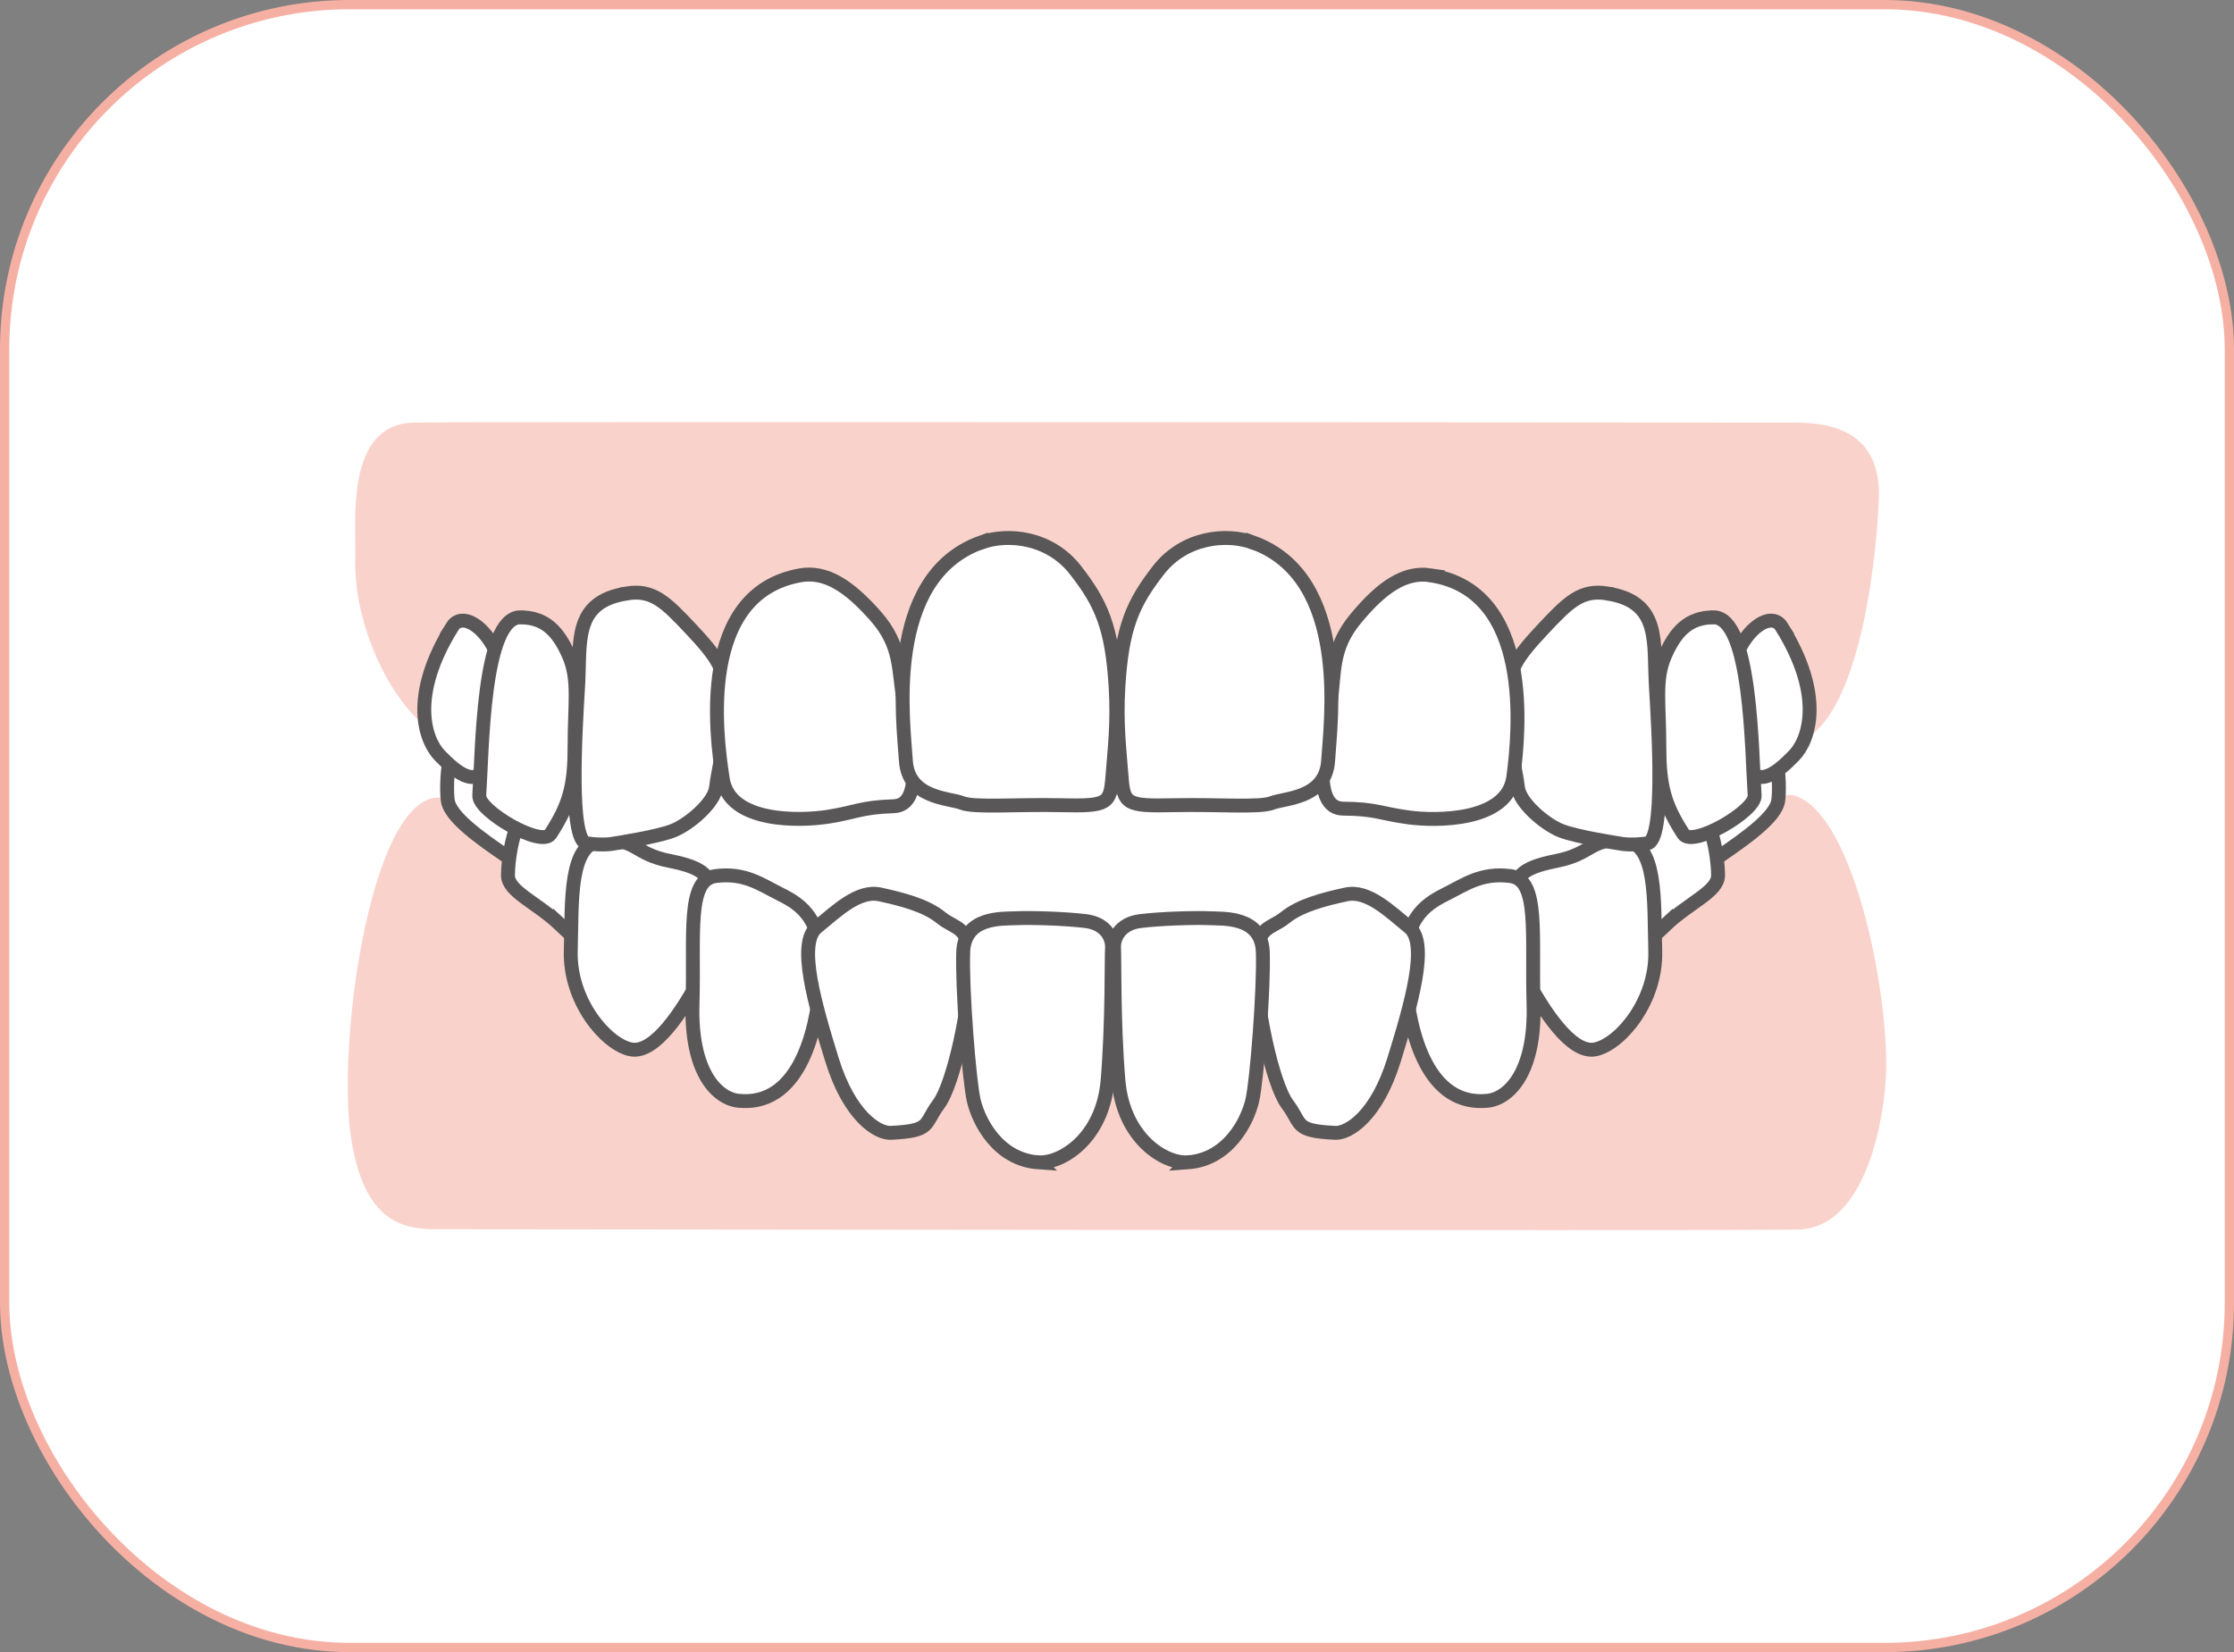 <?xml version="1.0" encoding="UTF-8"?><svg xmlns="http://www.w3.org/2000/svg" viewBox="0 0 241.14 178.36"><rect x="0" y="0" width="241.14" height="178.36" fill="#808080" stroke="none"/><defs><style>.d{fill:#f9d3cb;}.e{stroke:#f5b0a3;}.e,.f{fill:#fff;stroke-miterlimit:10;}.f{stroke:#595757;stroke-width:1.5px;}</style></defs><g id="a"/><g id="b"><g id="c"><rect class="e" x=".5" y=".5" width="240.14" height="177.36" rx="37.22" ry="37.22"/><g><g><path class="d" d="M203.59,115.74c-.1,4.17-1.9,16.85-9.5,17-7.6,.15-143.14-.03-147.06-.03s-7.72-1.13-9.11-9.68c-1.58-9.7,1.78-34.88,8.6-36.82,6.81-1.94,31.9,23.38,72.84,23.21,51.72-.22,69.63-24.82,74.24-23.56,6.33,1.72,10.22,20.6,9.99,29.88Z"/><g><g><path class="f" d="M54.83,92.54c-2.92-1.99-6.28-4.34-6.5-6.15s0-7.11,2.17-8.13c2.17-1.02,1.95-2.65,4.33-1.02,2.38,1.63,7.13,2.93,6.57,6.12s-.07,4.88-1.37,6.93-1.93,4.47-5.2,2.25Z"/><path class="f" d="M60.46,99.83c-2.58-2.44-5.63-3.57-5.63-5.33s.65-6.86,2.81-7.47,2.38-1.41,5.63,.93,5.41,3.07,5.2,5.15c-.22,2.08-2.38,12.05-8.01,6.72Z"/><path class="f" d="M75.36,106.03c-1.58,2.78-4.62,7.84-7.31,7.25s-6.59-5.23-6.44-10.61c.15-5.38-.25-11.71,3.42-11.94,3.68-.23,3.36,1.45,7.28,2.22,3.92,.77,4.38,1.74,4.68,3.97s-1.63,9.11-1.63,9.11Z"/><path class="f" d="M79.73,118.84c-2.25-.22-5.2-2.98-4.98-10.46,.22-7.48-.66-13.4,2.48-13.8,3.15-.41,4.88,.9,7.04,1.98,2.17,1.08,4.77,2.71,4.34,9.03-.44,6.32-2.6,13.87-8.88,13.25Z"/><path class="f" d="M96.16,122.3c-1.43,.07-4.47-1.8-6.35-7.87-1.88-6.07-3.76-12.6-1.65-14.32s4.47-4.06,6.82-3.55c2.35,.51,4.94,1.17,6.58,2.5s3.11,.8,3.16,5.03c.06,4.24-1.75,12.9-3.4,15.11s-.71,2.88-5.17,3.1Z"/><path class="f" d="M112.09,125.48c2.43,.17,6.94-2.52,7.47-8.87,.52-6.35,.4-13.23,.47-14.25,.07-1.02-.58-2.64-2.83-2.92-2.26-.28-6-.38-7.48-.31-1.48,.07-5.61-.23-5.75,3.65s.63,13.85,1.14,16.04,2.56,6.36,6.99,6.67Z"/></g><g><path class="f" d="M185.45,92.54c2.92-1.99,6.28-4.34,6.5-6.15s0-7.11-2.17-8.13c-2.17-1.02-1.95-2.65-4.33-1.02-2.38,1.63-7.13,2.93-6.57,6.12,.56,3.18,.07,4.88,1.37,6.93s1.93,4.47,5.2,2.25Z"/><path class="f" d="M179.82,99.83c2.58-2.44,5.63-3.57,5.63-5.33s-.65-6.86-2.81-7.47c-2.17-.61-2.38-1.41-5.63,.93-3.25,2.33-5.41,3.07-5.2,5.15s2.38,12.05,8.01,6.72Z"/><path class="f" d="M164.92,106.03c1.58,2.78,4.62,7.84,7.31,7.25s6.59-5.23,6.44-10.61c-.15-5.38,.25-11.71-3.42-11.94s-3.36,1.45-7.28,2.22c-3.92,.77-4.38,1.74-4.68,3.97-.3,2.23,1.63,9.11,1.63,9.11Z"/><path class="f" d="M160.55,118.84c2.25-.22,5.2-2.98,4.98-10.46-.22-7.48,.66-13.4-2.48-13.8-3.15-.41-4.88,.9-7.04,1.98s-4.77,2.71-4.34,9.03c.44,6.32,2.6,13.87,8.88,13.25Z"/><path class="f" d="M144.12,122.3c1.43,.07,4.47-1.8,6.35-7.87s3.76-12.6,1.65-14.32-4.47-4.06-6.82-3.55-4.94,1.17-6.58,2.5c-1.65,1.33-3.11,.8-3.16,5.03s1.75,12.9,3.4,15.11,.71,2.88,5.17,3.1Z"/><path class="f" d="M128.19,125.48c-2.43,.17-6.94-2.52-7.47-8.87s-.4-13.23-.47-14.25,.58-2.64,2.83-2.92,6-.38,7.48-.31c1.48,.07,5.61-.23,5.75,3.65,.13,3.88-.63,13.85-1.14,16.04s-2.56,6.36-6.99,6.67Z"/></g></g></g><g><path class="d" d="M38.36,60.32c.1-3.61-1.24-14.57,6.33-14.7,7.56-.13,145.14,0,149.04,0s9.4,.9,9.07,8.38c-.32,7.48-2.36,24.59-9.15,26.27-6.79,1.68-42.91,2.36-71.14,2.1-28.22-.26-70.88-1.32-75.11-3.1-4.24-1.78-9.27-10.91-9.05-18.95Z"/><g><g><path class="f" d="M48.8,67.68c1.37-2.21,5.31,1.28,5.53,5.99s-.73,6.32-1.84,8.94c-1.12,2.62-3.36,.65-5-1.03s-3.31-6.45,1.32-13.9Z"/><path class="f" d="M56.19,66.65c2.61,0,4.06,1.47,5.21,4.11,1.15,2.64,.61,5.24,.62,9.76,.01,4.52-.65,6.48-2.59,9.51-.97,1.52-7.82-2.48-7.7-4.15,.33-4.73,.34-19.24,4.45-19.24Z"/><path class="f" d="M67.66,64.06c2.8-.44,4.17,.91,6.96,3.89,2.79,2.97,3.56,4.22,3.88,7.09s-1.05,8.31-1.21,9.96-2.89,3.99-4.64,4.68c-1.75,.69-6.28,1.37-6.28,1.37,0,0-1.08,.27-3.03,0-1.95-.27-1.23-12.12-.94-16.92,.29-4.8-.6-9.15,5.26-10.06Z"/><path class="f" d="M86.37,62.11c2.77-.49,5.28,1.15,8.15,4.41,2.87,3.26,2.39,5.78,3.08,9.6,.69,3.82,2.34,10.81-1.15,10.92-3.49,.11-4.08,.66-7.05,1.13s-10.63,.71-11.38-4.06-2.73-20.03,8.36-22Z"/><path class="f" d="M105.9,58.57c2.88-1.04,7.4-.6,10.19,2.98,2.79,3.58,3.94,6.17,4.33,12.57,.24,3.97-.11,6.65-.34,9.66s-.52,3.26-5.5,3.15c-4.98-.11-9.41,.29-10.76-.25s-5.79-.46-6.04-4.57c-.25-4.11-2.42-19.75,8.12-23.55Z"/></g><g><path class="f" d="M192.33,67.68c-1.37-2.21-5.31,1.28-5.53,5.99-.22,4.71,.73,6.32,1.84,8.94s3.36,.65,5-1.03,3.31-6.45-1.32-13.9Z"/><path class="f" d="M184.94,66.65c-2.61,0-4.06,1.47-5.21,4.11s-.61,5.24-.62,9.76,.65,6.48,2.59,9.51c.97,1.52,7.82-2.48,7.7-4.15-.33-4.73-.34-19.24-4.45-19.24Z"/><path class="f" d="M173.48,64.06c-2.8-.44-4.17,.91-6.96,3.89s-3.56,4.22-3.88,7.09c-.32,2.87,1.05,8.31,1.21,9.96s2.89,3.99,4.64,4.68c1.75,.69,6.28,1.37,6.28,1.37,0,0,1.08,.27,3.03,0s1.23-12.12,.94-16.92c-.29-4.8,.6-9.15-5.26-10.06Z"/><path class="f" d="M154.41,62.1c-2.78-.42-5.25,1.29-8.03,4.63s-2.23,5.84-2.82,9.68c-.59,3.84-2.05,10.87,1.44,10.89,3.49,.02,4.09,.55,7.08,.95s10.64,.43,11.27-4.37,2.19-20.1-8.95-21.77Z"/><path class="f" d="M135.24,58.57c-2.88-1.04-7.4-.6-10.19,2.98-2.79,3.58-3.94,6.17-4.33,12.57-.24,3.97,.11,6.65,.34,9.66,.22,3.01,.52,3.26,5.5,3.15,4.98-.11,9.41,.29,10.76-.25,1.35-.53,5.79-.46,6.04-4.57,.25-4.11,2.42-19.75-8.12-23.55Z"/></g></g></g></g></g></g></svg>